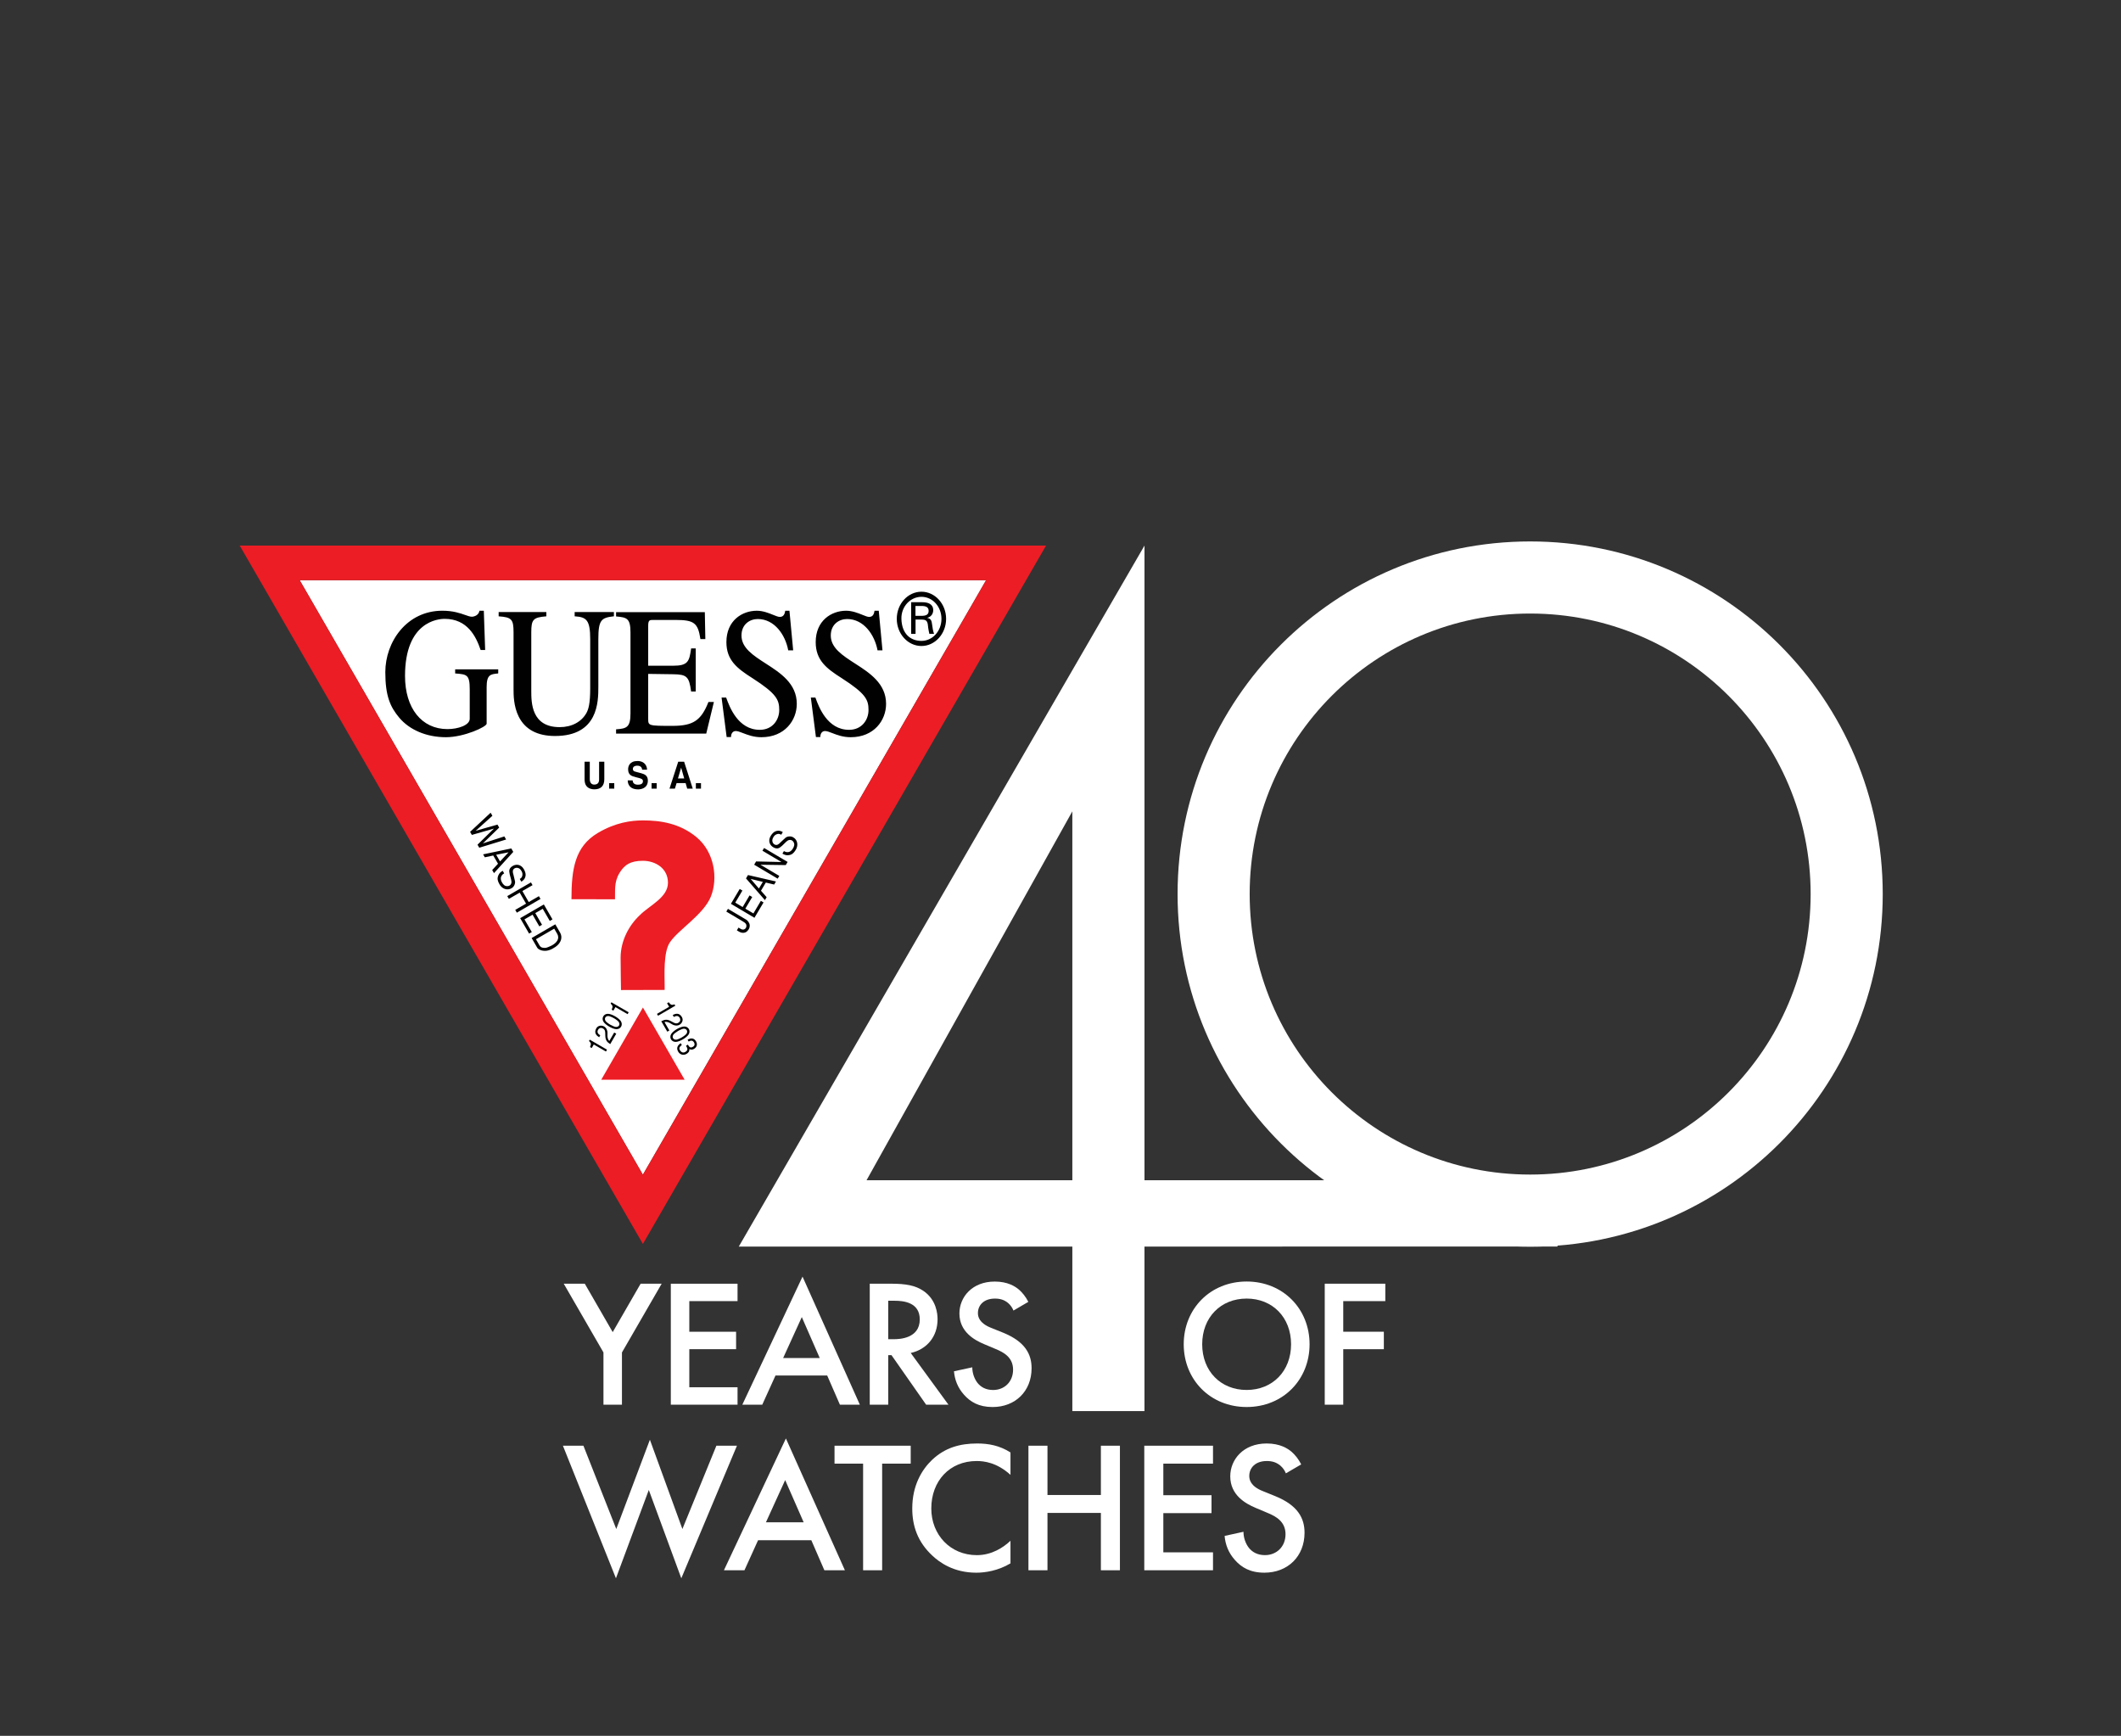 <svg xml:space="preserve" style="enable-background:new 0 0 1200 982;" viewBox="0 0 1200 982" y="0px" x="0px" xmlns:xlink="http://www.w3.org/1999/xlink" xmlns="http://www.w3.org/2000/svg" id="Layer_1" version="1.1">
<rect x="0" y="0" width="1200" height="982" fill="#333333" stroke="none"/>
<style type="text/css">
	.st0{fill:#FFFFFF;}
	.st1{fill:#010101;}
	.st2{fill:#EC1D24;}
</style>
<g>
	<polygon points="169.55,328.23 363.72,664.55 557.9,328.23" class="st0"></polygon>
	<g>
		<g>
			<path d="M341.9,440.82v-9.92h-2.95v10.04c0,1.85-0.81,2.91-2.8,2.91c-1.35,0-2.47-0.93-2.47-3.06v-9.89h-2.95v10.1
				c0.04,1.53,0.33,2.76,1.08,3.69c1.23,1.51,3.13,1.85,4.4,1.85C339.7,446.55,341.9,444.84,341.9,440.82z M314.18,522.9l-13.4,7.76
				l3.21,5.55c0.38,0.57,1.53,1.47,3.64,1.65c2.12,0.23,4.35-0.6,6.65-2.19c3.29-2.29,4.1-5.5,2.61-8.07L314.18,522.9z
				 M315.24,532.2c-0.68,1.15-1.91,2.04-3.12,2.7c-1.21,0.63-2.37,1.03-2.95,1.22c-0.78,0.22-2.37,0.1-2.95-0.27
				c-0.52-0.35-0.75-0.62-1.02-1.09l-1.97-3.41l10.34-5.99l1.72,2.98C315.91,529.42,316.09,530.79,315.24,532.2z M296.72,520.11
				l4.6-2.66l3.82,6.61l1.53-0.89l-3.82-6.61l4.22-2.44l3.98,6.88l1.53-0.88l-4.89-8.46l-13.39,7.76l5.05,8.73l1.53-0.88
				L296.72,520.11z M333.24,588.89c1.25,1.3,1.33,1.49,0.59,3.46l0.94,0.54l1.17-2.02l6.89,3.99l0.6-1.05l-9.76-5.66L333.24,588.89z
				 M348.04,574.97c-1.1-0.64-2.79-1.4-3.99-1.44c-1.27-0.05-2.23,0.57-2.73,1.43c-0.5,0.86-0.55,2,0.13,3.08
				c0.63,1.01,2.13,2.11,3.23,2.73c1.1,0.65,2.8,1.4,3.98,1.44c1.28,0.05,2.24-0.56,2.74-1.42c0.5-0.86,0.55-2-0.12-3.08
				C350.64,576.69,349.14,575.61,348.04,574.97z M350.24,580.12c-0.29,0.5-0.91,0.91-1.82,0.84c-0.54-0.02-1.91-0.56-3.13-1.26
				c-1.21-0.7-2.36-1.64-2.65-2.08c-0.51-0.75-0.46-1.5-0.18-1.99c0.29-0.5,0.91-0.91,1.81-0.84c0.54,0.02,1.92,0.56,3.13,1.26
				c1.22,0.69,2.37,1.63,2.66,2.09C350.58,578.88,350.53,579.62,350.24,580.12z M344.77,588.83c-0.97-0.57-1.09-2.49-1.1-2.75
				l0.02-1.93c0-1.02-0.52-2.66-1.86-3.43c-1.42-0.82-3.45-0.71-4.45,1c-1.54,2.67,0.2,4.21,1.6,5.06l0.62-1.07
				c-1.28-0.81-1.98-1.74-1.24-3.14c0.18-0.35,1.18-1.68,2.83-0.72c1.08,0.62,1.2,1.62,1.22,2.31l0.06,1.81
				c0.09,2.61,1.02,3.55,2.78,4.7l3.41-5.89l-1.16-0.67L344.77,588.83z M524.63,349.54v-0.05c2.08-0.5,3.36-2.16,3.36-4.31
				c0-3.55-3.09-4.49-6.09-4.49h-6.39v17.89h2.48v-8.07h3.47c0.99,0.07,1.98,0,2.7,0.82c0.82,0.89,0.82,2.35,1.01,3.96
				c0.12,1.07,0.42,2.23,0.64,3.3h2.65c-0.65-1.69-0.84-3.59-1.12-5.37C527.08,351.19,526.79,350.05,524.63,349.54z M522.03,348.37
				h-4.09v-5.55h4.09c2.74,0.13,3.36,1.36,3.36,2.78C525.39,347.01,524.78,348.25,522.03,348.37z M275.33,409.4v-20.71
				c0-7.06,2.23-7.28,6.28-7.69l0.21-0.02l0.06-0.22v-2.09h-24.36v2.31l0.33,0.02c6.24,0.51,7.91,0.64,7.91,8.93v16.69
				c0,3.61-6.54,5.84-12.59,5.84c-14.6,0-24.02-11.8-24.02-30.06c0-30.76,18.68-32.31,22.43-32.31c12.86,0,17.74,9.96,20.29,17.45
				l0.06,0.16h2.56l-0.76-22.21h-2.49l-0.03,0.19c-0.6,3.07-4.13,3.21-4.17,3.21c-1.04,0-2.27-0.43-3.85-0.99
				c-2.88-1.01-6.82-2.41-12.92-2.41c-20.2,0-32.27,17.67-32.27,34.75c0,13.61,2.87,19.74,7.83,25.7
				c5.92,7.06,15.58,11.11,26.5,11.11C262.56,417.05,275.33,411.16,275.33,409.4z M344.64,446.15h2.89v-3.1h-2.89V446.15z
				 M285.34,473.17l-12.12,3.94l9.21-8.94l-0.98-1.69L269.11,470l9.48-8.5l-1.01-1.73l-11.61,10.82l0.99,1.73l12.5-3.58l-9.3,9.11
				l1,1.72l15.19-4.65L285.34,473.17z M290.55,357.71v32.14c0,3.15,0,9.71,2.93,15.56c3.64,7.26,10.55,10.95,20.54,10.95
				c24.5,0,24.5-19.52,24.5-27.85v-26.89c0-10.87,1.63-12.16,8.6-12.95l0.21-0.03v-2.41h-22.21v2.42l0.22,0.02
				c6.55,0.41,8.58,2.25,8.58,12.95v27.82c0,8.74-1.02,11.84-2.13,13.9c-2.85,5.09-8.38,8.01-15.15,8.01
				c-16.06,0-16.06-13.96-16.06-20.68v-32.96c0-7.25,1.09-8.43,8.31-9.03l0.21-0.02v-2.42h-26.98v2.42l0.22,0.02
				C289.47,349.19,290.55,350.37,290.55,357.71z M289.28,479.98l-15.95,3.34l0.97,1.67l4.76-1.02l2.7,4.66l-3.29,3.56l1.01,1.76
				l10.92-12.03L289.28,479.98z M282.91,487.33l-2.19-3.77l7.01-1.4L282.91,487.33z M521.34,334.74c-7.73,0-13.97,6.91-13.97,15.34
				c0,8.46,6.24,15.37,13.97,15.37c7.66,0,13.94-6.91,13.94-15.37C535.28,341.64,529,334.74,521.34,334.74z M521.34,362.56
				c-6.31,0-11.13-4.07-11.35-12.48c-0.18-6.9,5.03-12.45,11.35-12.45c6.27,0,11.31,5.54,11.31,12.45
				C532.65,357.02,527.61,362.56,521.34,362.56z M289.59,502.39c1.28-0.8,2-2.52,1.8-3.8c-0.29-1.18-0.55-2.36-0.84-3.53
				c-0.31-0.91-0.44-1.64-0.41-2.23c0.04-1.9,3.17-3.05,4.8-0.24c0.36,0.61,0.71,1.18,0.65,2.31c-0.09,1.28-0.73,1.92-1.53,2.34
				l0.88,1.52c0.64-0.3,2.28-1.39,2.45-3.69c0.07-1.02-0.43-2.35-1.01-3.36c-1.71-2.96-4.65-3.03-6.7-1.58
				c-1.58,1.11-1.63,2.39-1.53,3.04c0.34,1.99,0.1,1.05,0.63,2.95c0.27,0.94,0.6,2.09,0.61,3.04c-0.26,2.09-2.15,2.38-3.35,2.02
				c-0.65-0.2-1.19-0.75-1.63-1.34c-0.41-0.59-0.72-1.24-0.86-1.65c-0.81-2.34,0.89-3.68,1.69-4.12l-0.84-1.45
				c-1.03,0.64-1.85,1.16-2.46,2.61c-0.79,1.91-0.32,3.24,0.57,4.87C283.9,502.78,286.98,504.07,289.59,502.39z M304.9,506.98
				l-5.75,3.33l-3.6-6.23l5.75-3.33l-0.9-1.57l-13.4,7.76l0.91,1.57l6.12-3.54l3.6,6.23l-6.12,3.54l0.91,1.57l13.39-7.76
				L304.9,506.98z M431.36,481.26l10.78,6.4l-14.36-0.33l-1.1,1.84l13.31,7.9l0.92-1.56l-10.66-6.32l14.3,0.2l1.06-1.78l-13.31-7.89
				L431.36,481.26z M413.61,416.95v-0.24c0-1.52,0.84-3.16,2.67-3.16c1.04,0,2.35,0.5,4,1.14c2.72,1.05,6.1,2.36,10.51,2.36
				c13.14,0,20.01-9.5,20.01-18.88c0-11.52-9.34-17.52-17.58-22.82c-7.05-4.54-13.71-8.82-13.71-15.82c0-6.42,4.78-9.34,9.22-9.34
				c9.54,0,15.6,9.09,17.19,17.53l0.04,0.19h2.8l-2.11-22.41h-2.39l-0.02,0.19c-0.26,1.54-0.84,3.31-3.05,3.31
				c-0.87,0-2.22-0.54-3.79-1.18c-2.57-1.04-5.77-2.32-9.23-2.32c-8.28,0-17.19,5.55-17.19,17.75c0,10.27,6.1,14.92,14.73,20.39
				c13.72,8.83,15.16,12.27,15.16,18.03c0,5.57-3.78,11.2-11,11.2c-12.34,0-17.11-13.02-18.91-17.92l-0.12-0.32h-2.59l2.87,22.32
				H413.61z M400.75,397.29c-4.11,10.35-8.65,13.34-20.3,13.34c-13.72,0-13.72-0.07-13.72-4.09c0,0,0-24.83,0-25.31
				c0.47,0.01,14.19,0.2,14.19,0.2c7.63,0.1,8.95,1.36,10.07,9.58l0.03,0.2h2.6v-24.38h-2.6l-0.03,0.2c-1,7.12-1.77,9.58-10.07,9.58
				c0,0-13.73,0-14.19,0c0-0.46,0-22.63,0-22.63c0-3.27,0.89-3.27,2.86-3.27h12.65c10.41,0,12.63,1.69,14,10.62l0.03,0.19h2.79
				l-0.29-15.21h-50.21v2.42l0.22,0.02c5.9,0.51,7.93,1.1,7.93,9.04v45.74c0,7.8-2.05,8.63-7.93,9.04l-0.22,0.02v2.42h51.01
				l4.33-17.89h-3.09L400.75,397.29z M422.39,520.39l-10.54-6.25l-0.92,1.56l9.03,5.36c0.54,0.31,1.89,1.1,2.19,1.86
				c0.35,0.91,0.1,1.86-0.48,2.43c-0.59,0.57-1.52,0.77-2.49,0.2l-1.35-0.8l-0.93,1.56l1.4,0.84c0.89,0.53,3.44,1.3,4.99-1.01
				c0.3-0.27,0.97-1.44,0.89-2.64C424.09,521.94,422.94,520.83,422.39,520.39z M345.49,567.74c1.25,1.3,1.33,1.49,0.6,3.46
				l0.93,0.55l1.17-2.02l6.89,3.99l0.61-1.05l-9.77-5.66L345.49,567.74z M389.02,588.16l0.59,1.06c1.39-0.8,2.37-0.67,3.07,0.53
				c0.35,0.6,0.61,1.71-0.61,2.42c-1.5,0.88-2.1,0.17-2.89-1.2l-1.05,0.61c0.95,1.63,1.19,2.45-0.19,3.38
				c-1.08,0.75-2.36,0.7-3.32-0.96c-0.72-1.25,0.27-2.23,1.13-2.79l-0.61-1.05c-1.34,0.88-2.82,2.41-1.45,4.76
				c0.97,1.68,2.91,2.32,4.71,1.29c1.03-0.61,1.72-1.34,1.62-2.72c0.58,0.23,1.44,0.58,2.56-0.07c1.96-1.13,2.05-2.88,1.18-4.38
				C392.71,587.26,391.01,587.03,389.02,588.16z M422.07,496.93l10.7,12.29l0.98-1.66l-3.21-3.66l2.74-4.63l4.71,1.13l1.03-1.74
				l-15.83-3.64L422.07,496.93z M431.59,498.9l-2.22,3.75l-4.66-5.43L431.59,498.9z M448.65,473.61c-1.33-0.72-3.18-0.52-4.2,0.29
				c-0.89,0.82-1.79,1.64-2.67,2.46c-0.64,0.72-1.22,1.18-1.74,1.45c-1.67,0.89-4.2-1.28-2.55-4.07c0.36-0.61,0.68-1.2,1.7-1.7
				c1.16-0.55,2.03-0.3,2.8,0.2l0.89-1.51c-0.58-0.41-2.34-1.32-4.42-0.33c-0.93,0.44-1.83,1.51-2.44,2.52
				c-1.75,2.94-0.38,5.54,1.89,6.62c1.75,0.84,2.89,0.25,3.4-0.16c1.57-1.27,0.88-0.6,2.27-2c0.68-0.69,1.53-1.54,2.35-2.01
				c1.96-0.79,3.14,0.71,3.4,1.93c0.14,0.67-0.07,1.42-0.37,2.09c-0.31,0.64-0.73,1.23-1.02,1.54c-1.64,1.85-3.64,1.03-4.42,0.54
				l-0.85,1.44c1.05,0.58,1.92,1.05,3.47,0.88c2.04-0.24,2.98-1.31,3.98-2.87C451.77,478.38,451.38,475.08,448.65,473.61z
				 M426.26,516.74l-4.57-2.71l3.9-6.58l-1.52-0.9l-3.9,6.58l-4.19-2.49l4.05-6.84l-1.52-0.9l-4.98,8.4l13.31,7.9l5.15-8.68
				l-1.52-0.9L426.26,516.74z M393.7,446.15h2.9v-3.1h-2.9V446.15z M389.61,585.21c0.68-1.09,0.62-2.22,0.12-3.08
				c-0.5-0.87-1.47-1.48-2.75-1.42c-1.19,0.04-2.88,0.8-3.98,1.44c-1.1,0.64-2.6,1.73-3.22,2.75c-0.69,1.09-0.63,2.22-0.13,3.09
				c0.5,0.86,1.46,1.47,2.75,1.42c1.19-0.04,2.88-0.8,3.98-1.45C387.48,587.32,388.98,586.22,389.61,585.21z M382.62,588.16
				c-0.9,0.06-1.53-0.34-1.82-0.84c-0.29-0.5-0.34-1.24,0.17-2c0.3-0.45,1.45-1.38,2.65-2.09c1.22-0.7,2.6-1.24,3.13-1.27
				c0.9-0.06,1.53,0.34,1.81,0.84c0.29,0.5,0.34,1.24-0.16,1.99c-0.29,0.45-1.45,1.39-2.65,2.09
				C384.54,587.59,383.16,588.12,382.62,588.16z M368.64,446.15h2.89v-3.1h-2.89V446.15z M362.91,437.47l-3.38-0.91
				c-0.58-0.15-1.47-0.41-1.47-1.59c0-1.38,1.32-1.82,2.41-1.82c2.53,0,2.76,1.61,2.84,2.29h2.78c-0.02-1.87-1.16-4.93-5.4-4.93
				c-4.5,0-5.32,2.99-5.32,4.69c0,3.36,2.16,3.9,4.4,4.48l1.49,0.38c1.46,0.38,2.5,0.7,2.5,1.89c0,1.61-1.52,1.97-2.89,1.97
				c-2.53,0-2.91-1.61-2.94-2.46h-2.78c0,1.89,0.87,5.1,5.93,5.1c1.21,0,5.46-0.4,5.46-4.99
				C366.54,438.83,364.79,437.98,362.91,437.47z M381.63,568.2c-1.74,0.45-1.95,0.42-3.29-1.2l-0.93,0.55l1.17,2.01l-6.88,4.01
				l0.62,1.05l9.75-5.68L381.63,568.2z M483.74,375.35c-7.05-4.54-13.71-8.82-13.71-15.82c0-6.42,4.78-9.34,9.22-9.34
				c9.54,0,15.6,9.09,17.2,17.53l0.03,0.19h2.8l-2.1-22.41h-2.39l-0.04,0.19c-0.25,1.54-0.82,3.31-3.03,3.31
				c-0.88,0-2.22-0.54-3.79-1.18c-2.57-1.04-5.78-2.32-9.23-2.32c-8.28,0-17.2,5.55-17.2,17.75c0,10.27,6.1,14.94,14.72,20.39
				c13.73,8.83,15.16,12.27,15.16,18.03c0,5.57-3.78,11.2-11,11.2c-12.34,0-17.13-13.02-18.92-17.92l-0.12-0.32h-2.59l2.88,22.32
				h2.5v-0.24c0-1.52,0.84-3.16,2.66-3.16c1.05,0,2.35,0.5,4.01,1.14c2.71,1.05,6.1,2.36,10.51,2.36c13.14,0,20.01-9.5,20.01-18.88
				C501.31,386.65,491.97,380.65,483.74,375.35z M378.88,578.66l1.68,0.97c0.88,0.51,2.56,0.86,3.9,0.09
				c1.41-0.83,2.33-2.64,1.33-4.36c-1.55-2.67-3.75-1.92-5.18-1.13l0.62,1.06c1.34-0.71,2.49-0.85,3.34,0.49
				c0.21,0.33,0.87,1.85-0.78,2.82c-1.07,0.63-2,0.24-2.61-0.09l-1.6-0.84c-2.31-1.22-3.58-0.88-5.45,0.08l3.42,5.88l1.16-0.67
				l-2.74-4.71C376.94,577.68,378.67,578.53,378.88,578.66z M382.8,443.01h5.11l0.89,3.14h3.14l-4.88-15.24h-3.34l-4.94,15.24h3.05
				L382.8,443.01z M385.35,434.35h0.04l1.72,6.03h-3.53L385.35,434.35z" class="st1"></path>
		</g>
	</g>
	<g>
		<g>
			<path d="M340.17,610.81h47.17l-23.59-40.85L340.17,610.81z M135.63,308.64l228.1,395.07l228.1-395.07H135.63z
				 M169.55,328.23H557.9L363.72,664.55L169.55,328.23z M394.15,473.67c-9.75-8.13-20.97-9.55-30.35-9.55
				c-6.74,0-15.6,1.18-25.59,7.11c-13,7.72-14.89,20.5-14.89,37.46l24.63,0.05c0.17-4.63-0.63-9.54,2.44-14.72
				c2.85-4.81,6.35-7.06,13.34-7.06c6.99,0,14.18,4.15,14.18,12.44c0,8.37-10.51,12.84-15.89,18.29c-6.16,5.75-10.9,14.5-10.9,24.12
				c0,5.08,0.22,18.27,0.22,18.27l24.7-0.07c0,0,0-0.95,0-2.51c0-5.75-0.8-18.63,2.88-24.27c4.71-7.24,19.12-15.75,23.27-26.04
				C406.34,496.85,404.18,482.04,394.15,473.67z" class="st2"></path>
		</g>
	</g>
</g>
<path d="M647.51,667.69h233.66v37.51H647.51v93.07H606.7V705.2H417.99l229.53-396.56V667.69z M606.7,667.69v-208.7
	l-116.44,208.7H606.7z" class="st0"></path>
<path d="M865.72,306.3c-110.17,0-199.48,89.31-199.48,199.48c0,110.17,89.31,199.48,199.48,199.48
	c110.17,0,199.48-89.31,199.48-199.48C1065.2,395.61,975.89,306.3,865.72,306.3z M865.72,664.47
	c-87.64,0-158.69-71.05-158.69-158.69s71.05-158.69,158.69-158.69s158.69,71.05,158.69,158.69S953.36,664.47,865.72,664.47z" class="st0"></path>
<g>
	<path d="M740.92,760.47c0,20.11-15.07,35.5-35.6,35.5c-20.51,0-35.6-15.39-35.6-35.5s15.09-35.5,35.6-35.5
		C725.84,724.97,740.92,740.36,740.92,760.47z M730.45,760.47c0-15.18-10.46-25.85-25.14-25.85s-25.14,10.67-25.14,25.85
		s10.46,25.85,25.14,25.85S730.45,775.65,730.45,760.47z" class="st0"></path>
	<path d="M783.77,736.06h-23.8v17.33h22.97v9.86h-22.97v31.39H749.5v-68.43h34.27V736.06z" class="st0"></path>
</g>
<g>
	<path d="M341.42,765.1l-22.47-38.89h11.9l15.8,27.39l15.8-27.39h11.9l-22.47,38.89v29.54h-10.46V765.1z" class="st0"></path>
	<path d="M417.28,736.06h-27.29v17.33h26.47v9.86h-26.47v21.54h27.29v9.86h-37.75v-68.43h37.75V736.06z" class="st0"></path>
	<path d="M468,778.13h-29.24l-7.49,16.51h-11.28l34.06-72.44l32.42,72.44h-11.28L468,778.13z M463.79,768.27
		l-10.15-23.18l-10.57,23.18H463.79z" class="st0"></path>
	<path d="M504.27,726.21c8.32,0,13.65,1.02,18.07,4c7.49,5.02,8.11,13.13,8.11,16.11c0,9.84-6.06,17.03-15.19,19.08
		l21.34,29.24h-12.63l-19.59-28.01h-1.84v28.01h-10.46v-68.43H504.27z M502.53,757.6h3.28c2.88,0,14.57-0.31,14.57-11.18
		c0-9.65-9.13-10.57-14.26-10.57h-3.59V757.6z" class="st0"></path>
	<path d="M573.38,741.4c-0.61-1.54-1.54-2.98-3.07-4.31c-2.16-1.75-4.42-2.46-7.4-2.46c-6.36,0-9.63,3.79-9.63,8.2
		c0,2.06,0.71,5.65,7.38,8.32l6.88,2.77c12.61,5.13,16.1,12.32,16.1,20.11c0,13.03-9.23,21.95-22.06,21.95
		c-7.9,0-12.61-2.98-16.11-6.88c-3.69-4.11-5.32-8.61-5.74-13.34l10.36-2.25c0,3.39,1.23,6.57,2.88,8.72
		c1.94,2.48,4.82,4.11,8.92,4.11c6.36,0,11.28-4.61,11.28-11.49c0-6.98-5.34-9.84-9.84-11.69l-6.57-2.77
		c-5.65-2.36-13.95-7.09-13.95-17.34c0-9.23,7.17-18.05,20-18.05c7.4,0,11.59,2.77,13.76,4.62c1.84,1.63,3.79,3.99,5.23,6.86
		L573.38,741.4z" class="st0"></path>
</g>
<g>
	<path d="M330.08,817.86l18.59,47.12l19.02-50.5l18.39,50.5l19.23-47.12h11.63l-31.48,75l-18.39-49.97l-18.59,49.97
		l-30-75H330.08z" class="st0"></path>
	<path d="M459.02,871.32h-30.12l-7.72,17.01h-11.61l35.07-74.58l33.38,74.58h-11.61L459.02,871.32z M454.69,861.18
		l-10.46-23.88l-10.88,23.88H454.69z" class="st0"></path>
	<path d="M499.09,828v60.32h-10.77V828h-16.17v-10.14h43.1V828H499.09z" class="st0"></path>
	<path d="M571.7,834.34c-7.82-7.07-15.11-7.82-19.12-7.82c-15.32,0-25.68,11.3-25.68,26.84
		c0,14.89,10.77,26.41,25.78,26.41c8.45,0,15.01-4.34,19.02-8.14v12.79c-7.08,4.23-14.48,5.28-19.34,5.28
		c-12.77,0-20.81-5.81-24.93-9.72c-8.24-7.7-11.3-16.68-11.3-26.62c0-12.99,5.39-21.97,11.3-27.57c7.29-6.86,15.74-9.19,25.46-9.19
		c6.45,0,12.68,1.16,18.81,5.07V834.34z" class="st0"></path>
	<path d="M592.63,845.74h30.22v-27.88h10.77v70.46h-10.77v-32.44h-30.22v32.44h-10.77v-70.46h10.77V845.74z" class="st0"></path>
	<path d="M686.28,828h-28.1v17.86h27.26V856h-27.26v22.18h28.1v10.14h-38.88v-70.46h38.88V828z" class="st0"></path>
	<path d="M727.51,833.5c-0.63-1.59-1.59-3.07-3.17-4.44c-2.22-1.79-4.54-2.54-7.6-2.54c-6.55,0-9.94,3.91-9.94,8.45
		c0,2.12,0.75,5.82,7.61,8.55l7.07,2.86c12.99,5.28,16.59,12.67,16.59,20.7c0,13.42-9.51,22.61-22.72,22.61
		c-8.13,0-12.99-3.06-16.58-7.07c-3.81-4.23-5.5-8.88-5.92-13.73l10.67-2.34c0,3.5,1.28,6.76,2.97,8.98c2,2.54,4.97,4.23,9.19,4.23
		c6.55,0,11.63-4.76,11.63-11.83c0-7.19-5.5-10.14-10.14-12.05l-6.76-2.85c-5.82-2.43-14.37-7.29-14.37-17.84
		c0-9.51,7.39-18.59,20.61-18.59c7.6,0,11.94,2.85,14.15,4.75c1.9,1.69,3.91,4.12,5.38,7.08L727.51,833.5z" class="st0"></path>
</g>
</svg>
